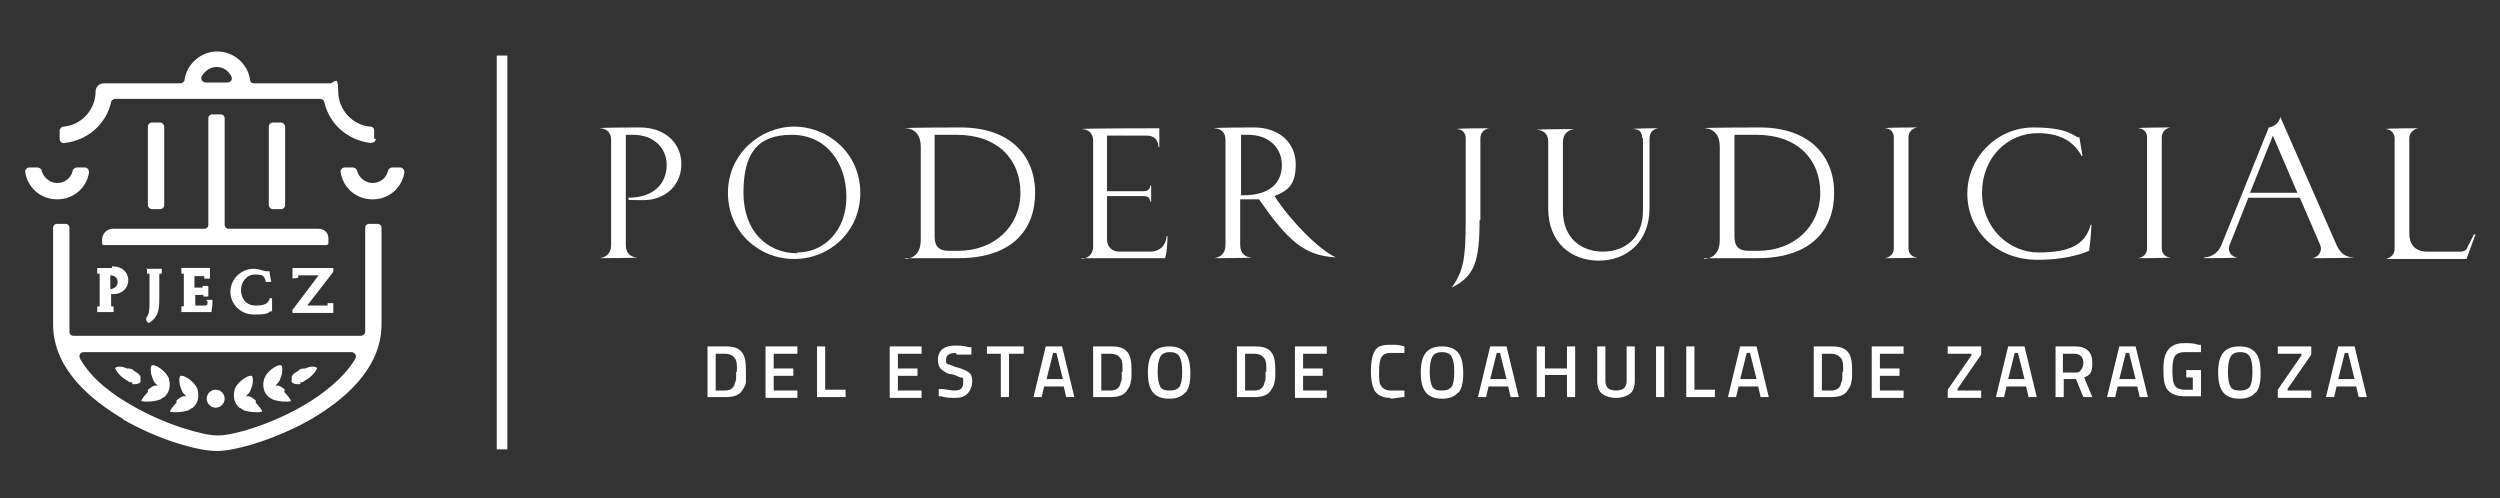 <?xml version="1.0" encoding="UTF-8"?>
<svg id="Capa_1" data-name="Capa 1" xmlns="http://www.w3.org/2000/svg" version="1.1" viewBox="0 0 306 61">
  <rect x="0" y="0" width="306" height="61" fill="#333333" stroke="none"/>
  <defs>
    <style>
      .cls-1 {
        fill: #fff;
        stroke-width: 0px;
      }
    </style>
  </defs>
  <g>
    <g>
      <path class="cls-1" d="M15,51.3c4.3,2.5,9.2,3.9,11.5,3.9h.1c2.3,0,7.3-1.5,11.5-3.9,3.9-2.3,8.6-6.1,8.6-11.6v-11.8c0-.3-.2-.5-.5-.5h-1c-.3,0-.5.2-.5.5v12.7c0,.3-.3.5-.5.5H9c-.3,0-.5-.2-.5-.5v-12.7c0-.3-.2-.5-.5-.5h-1c-.3,0-.5.2-.5.5v11.8c0,5.5,4.7,9.3,8.6,11.6h-.1ZM43,43.1c.4,0,.7.4.5.8-1.5,2.5-4.1,4.4-6.3,5.7-4.1,2.4-8.7,3.7-10.5,3.7h-.1c-1.7,0-6.4-1.3-10.5-3.7-2.3-1.3-4.9-3.2-6.3-5.7-.2-.4,0-.8.5-.8h32.9-.2Z"/>
      <rect class="cls-1" x="18.1" y="15" width="2" height="10.6" rx=".5" ry=".5"/>
      <rect class="cls-1" x="32.9" y="15" width="2" height="10.6" rx=".5" ry=".5"/>
      <path class="cls-1" d="M12.8,30h27.2c0,0,.2-.1.2-.2v-.6c0-.7-.5-1.2-1.2-1.2h-11c-.3,0-.5-.2-.5-.5v-13c0-.3-.2-.5-.5-.5h-1c-.3,0-.5.2-.5.5v13c0,.3-.2.5-.5.5h-11.2c-.7,0-1.3.6-1.3,1.3v.5c0,.1.1.2.2.2h.1Z"/>
      <path class="cls-1" d="M45.8,17v-1c0-.3-.2-.5-.5-.5-2.2-.2-3.9-2.1-3.9-4.3s-.5-1-1-1h-9.3c-.3,0-.5-.2-.5-.5-.3-1.9-2-3.4-4-3.4s-3.7,1.5-4,3.4c0,.3-.3.5-.5.5h-9.4c-.6,0-1,.5-1,1,0,2.2-1.7,4.1-3.9,4.3-.3,0-.5.3-.5.5v1c0,.3.3.6.6.5,2.8-.3,5.1-2.3,5.7-5,0-.2.3-.4.5-.4h25.1c.2,0,.5.2.5.4.6,2.7,2.9,4.7,5.7,5,.3,0,.6-.2.6-.5h-.2ZM25.2,10.1c-.4,0-.7-.4-.5-.8.4-.6,1-1.1,1.8-1.1s1.4.4,1.8,1.1c.2.4,0,.8-.5.8h-2.7.1Z"/>
      <path class="cls-1" d="M45.6,22.4c-.9,0-1.7-.7-1.9-1.5,0-.2-.3-.4-.5-.4h-1c-.3,0-.6.3-.5.6.3,1.9,1.9,3.3,3.9,3.3s3.6-1.4,3.9-3.3c0-.3-.2-.6-.5-.6h-1c-.2,0-.5.2-.5.4-.2.9-1,1.5-1.9,1.5Z"/>
      <path class="cls-1" d="M10.4,20.5h-1c-.2,0-.5.2-.5.4-.2.9-1,1.5-1.9,1.5s-1.7-.7-1.9-1.5c0-.2-.3-.4-.5-.4h-1c-.3,0-.6.3-.5.6.3,1.9,1.9,3.3,3.9,3.3s3.6-1.4,3.9-3.3c0-.3-.2-.6-.5-.6Z"/>
      <g>
        <path class="cls-1" d="M27.5,48.8c0,.6-.5,1.1-1.1,1.1s-1.1-.5-1.1-1.1.5-1.1,1.1-1.1,1.1.5,1.1,1.1Z"/>
        <g>
          <path class="cls-1" d="M31.3,49h0c-.3-.2-.5-.4-.8-.5-.1,0-.3,0-.4,0l.3-.3c.2-.2.3-.5.4-.8h0c.2-.5.2-1.3,0-1.4h-.2c-.3,0-1.3.6-1.7,1.3-.1.2-.2.3-.2.5-.2.8,0,1.6.6,2.1.1,0,.3.2.5.3.8.3,1.9.3,2.2.2h.1c0-.2-.4-.7-.8-1.1v-.2Z"/>
          <path class="cls-1" d="M34.9,47.7h0c-.3-.2-.5-.4-.8-.5,0,0-.3,0-.4,0l.3-.3c.2-.2.3-.5.4-.8h0c.2-.5.2-1.3,0-1.4h-.2c-.3,0-1.3.6-1.7,1.3,0,.2-.2.3-.2.5-.2.8,0,1.6.6,2.1,0,0,.3.2.5.3.8.3,1.9.3,2.2.2h0c0-.2-.4-.7-.8-1.1v-.2Z"/>
          <path class="cls-1" d="M36.7,46.8c.2,0,.4,0,.6-.2.8-.4,1.4-1.2,1.5-1.5h0c0-.3-.9-.3-1.4,0h0c-.3,0-.7,0-.9.3-.6.3-.8.6-.8.8v.5c0,.2.5.4,1.1.3h0Z"/>
        </g>
        <g>
          <path class="cls-1" d="M21.6,49h0c.3-.2.5-.4.8-.5.1,0,.3,0,.4,0l-.3-.3c-.2-.2-.3-.5-.4-.8h0c-.2-.5-.2-1.3,0-1.4h.2c.3,0,1.3.6,1.7,1.3.1.2.2.3.2.5.2.8,0,1.6-.6,2.1-.1,0-.3.2-.5.3-.8.3-1.9.3-2.2.2h-.1c0-.2.4-.7.8-1.1v-.2Z"/>
          <path class="cls-1" d="M18.1,47.7h0c.3-.2.5-.4.8-.5.1,0,.3,0,.4,0l-.3-.3c-.2-.2-.3-.5-.4-.8h0c-.2-.5-.2-1.3,0-1.4h.2c.3,0,1.3.6,1.7,1.3.1.2.2.3.2.5.2.8,0,1.6-.6,2.1-.1,0-.3.2-.5.3-.8.3-1.9.3-2.2.2h-.1c0-.2.4-.7.8-1.1v-.2Z"/>
          <path class="cls-1" d="M16.2,46.8c-.2,0-.4,0-.6-.2-.8-.4-1.4-1.2-1.5-1.5h0c0-.3.9-.3,1.4,0h0c.3,0,.7,0,.9.3.6.3.8.6.8.8v.5c0,.2-.5.4-1.1.3h.1Z"/>
        </g>
      </g>
    </g>
    <g>
      <path class="cls-1" d="M13.7,32.8h-1.8v.7h.3v4h0c0,0-.3,0-.3,0v.7h2v-.7h-.3v-1.5h.3c1,0,1.8-.7,1.8-1.7s-.8-1.7-1.9-1.7h-.1ZM14.4,34.5c0,.5-.3.8-.9.9v-1.7c.5,0,.9.3.9.8Z"/>
      <path class="cls-1" d="M18,32.8v.7h.3v3.1c0,1.4,0,1.8-.4,2.3v.2c-.1,0,.2.4.2.4h.2c1-.7,1.2-1.4,1.2-2.9v-3.1h.3v-.6h-1.9,0Z"/>
      <path class="cls-1" d="M25.4,36.8v.3c0,.2-.1.3-.3.3h-1.1q-.1,0-.1,0v-1.3h1v.2h.6v-1.3h-.7v.2h-1v-1.4h1.2v.3h.7v-1.3h-3.5v.7h.3v4h-.3v.7h3.7v-.3c.1-.3.1-.8.1-.9v-.3h-.7v.2Z"/>
      <path class="cls-1" d="M33,36.4v.2c-.2.5-.5.8-1.7.8s-1.8-.9-1.8-1.9.7-1.9,1.7-1.9,1.1.2,1.3.7v.2h.7l-.2-1.1v-.2h-.4c-.3,0-.8-.3-1.6-.3-1.5,0-2.8,1.3-2.8,2.8s1.2,2.8,2.9,2.8,1.7-.2,2-.4h.2v-1.6h-.6.3Z"/>
      <polygon class="cls-1" points="40.8 33.2 40.8 32.8 35.8 32.8 35.8 33.7 35.8 34.1 36.5 34 36.5 33.7 39 33.7 35.9 37.8 35.8 37.9 35.8 38.3 40.8 38.3 40.8 37.4 40.8 37.1 40.1 37.1 40.1 37.4 37.6 37.4 40.7 33.4 40.8 33.2"/>
    </g>
  </g>
  <g>
    <g>
      <path class="cls-1" d="M76.9,24.2c3.2,0,4.7-1.8,4.7-4s-1.7-3.7-4.1-3.7h-.9v13.5c0,1.1.7,1.5,1.4,1.5h0c0,.1-4.6.1-4.6.1h0c.7-.1,1.4-.5,1.4-1.6v-12.9c0-1-.7-1.4-1.4-1.4h0c0-.1,4.9-.1,4.9-.1,3.2,0,5.1,2,5.1,4.5s-1.9,4.4-4.7,4.4-1.4-.1-1.8-.2h0Z"/>
      <path class="cls-1" d="M97.2,15.5c4.2,0,8.1,3.3,8.1,8.1s-3.8,8.1-8.1,8.1-8.1-3.3-8.1-8.1,4-8.1,8.1-8.1ZM97.6,30.9c3.3,0,6-2.7,6-6.8s-2.4-7.6-6.7-7.6-5.9,2.4-5.9,7.1,2.9,7.4,6.6,7.4h0Z"/>
      <path class="cls-1" d="M110.8,31.7h0c1.3-.1,1.9-1,1.9-2.3v-11.5c0-1.3-.7-2.2-1.9-2.2h0c0-.1,6.8-.1,6.8-.1,6,0,9.1,3.4,9.1,8s-2.9,8-9.4,8h-6.5ZM114.4,16.5v12.5c0,1.1.5,1.7,1.7,1.7h1.2c4.4,0,7.6-3,7.6-7.1s-2.8-7.1-7.8-7.1c0,0-2.7,0-2.7,0Z"/>
      <path class="cls-1" d="M132.4,31.7h0c.8-.1,1.4-.6,1.4-1.5v-13c0-.9-.6-1.4-1.4-1.4h0c0-.1,9.5-.1,9.5-.1v2.3h-.1c0-.8-.5-1.4-1.4-1.4h-4.9v6.8h4.5c.6,0,.8-.4.8-.7h.1v2h-.1c0-.3-.2-.7-.8-.7h-4.5v5.3c0,.9.6,1.5,1.5,1.5h3.8c1.1,0,1.9-.7,2-1.9h.1s0,1.9-.3,2.7h-10.2Z"/>
      <path class="cls-1" d="M151.8,24.5v5.5c0,1.1.7,1.5,1.4,1.5h0c0,.1-4.6.1-4.6.1h0c.7-.1,1.4-.5,1.4-1.6v-12.9c0-1-.7-1.4-1.4-1.4h0c0-.1,4.9-.1,4.9-.1,3.2,0,5.1,2,5.1,4.5s-.9,3.2-2.6,3.9c2,3.1,5.5,6.6,7.5,7.5h0c-3.9-.2-5.9-2.1-9.4-7.1h-2.3,0ZM151.8,23.9h.4c3.2,0,4.7-1.5,4.7-3.7s-1.7-3.7-4.1-3.7h-.9v7.3h0Z"/>
      <path class="cls-1" d="M181.1,26.9c0,5.1-.6,6.9-3.4,8.3h0c1.4-2,1.7-3.5,1.7-8.1v-10.2c0-.6-.4-1.1-1.1-1.1h0c0-.1,4-.1,4-.1h0c-.7.1-1.1.6-1.1,1.2v10h0Z"/>
      <path class="cls-1" d="M201,16.9c0-.8-.4-1.1-1.1-1.1h0c0-.1,3.1-.1,3.1-.1h0c-.7.1-1.1.5-1.1,1.3v8.5c0,4.1-2.8,6.4-6.2,6.4s-6.2-2.2-6.2-6.4v-8.2c0-1-.7-1.4-1.4-1.4h0c0-.1,4.6-.1,4.6-.1h0c-.7.1-1.4.5-1.4,1.6v8.4c0,3.3,2.2,5,4.9,5s4.9-1.7,4.9-5v-8.9Z"/>
      <path class="cls-1" d="M208.6,31.7h0c1.3-.1,1.9-1,1.9-2.3v-11.5c0-1.3-.7-2.2-1.9-2.2h0c0-.1,6.8-.1,6.8-.1,6,0,9.1,3.4,9.1,8s-2.9,8-9.4,8h-6.5ZM212.3,16.5v12.5c0,1.1.5,1.7,1.7,1.7h1.2c4.4,0,7.6-3,7.6-7.1s-2.8-7.1-7.8-7.1h-2.7Z"/>
      <path class="cls-1" d="M233.6,30.4c0,.6.4,1.1,1.1,1.1h0c0,.1-4,.1-4,.1h0c.7-.1,1.1-.6,1.1-1.2v-13.6c0-.6-.4-1.1-1.1-1.1h0c0-.1,4-.1,4-.1h0c-.7.1-1.1.6-1.1,1.2v13.6Z"/>
      <path class="cls-1" d="M254.5,16.7l.4,2.4h-.1c-1.1-2-2.9-2.8-5.4-2.8-3.7,0-6.8,3-6.8,7.3s3.3,7.3,6.9,7.3,5.7-.8,6.4-3.4h.1s-.1,2-.3,3.2c-1.2.5-3.2,1.1-6.3,1.1-5.2,0-8.6-3.7-8.6-8.1s3.6-8.1,8.1-8.1,5,1.2,5.5,1.2h.1Z"/>
      <path class="cls-1" d="M264.6,30.4c0,.6.4,1.1,1.1,1.1h0c0,.1-4,.1-4,.1h0c.7-.1,1.1-.6,1.1-1.2v-13.6c0-.6-.4-1.1-1.1-1.1h0c0-.1,4-.1,4-.1h0c-.7.1-1.1.6-1.1,1.2v13.6Z"/>
      <path class="cls-1" d="M269.8,31.5c.8,0,1.7-.5,2.1-1.5l5.8-14.4c.7-.1,1.3-.6,1.4-1.3l6.9,15.7c.5,1.1,1.2,1.5,2.1,1.5h0c0,.1-5.1.1-5.1.1h0c.8-.1,1.3-.9,1-1.6l-2.5-5.8h-6.3l-2.3,5.8c-.3.7.2,1.5,1,1.5h0c0,.1-4.1.1-4.1.1h0ZM275.4,23.6h5.8l-3-7-2.8,7Z"/>
      <path class="cls-1" d="M302.8,28.7h.2l-1.1,3h-9.9c.6-.1,1.1-.6,1.1-1.2v-13.6c0-.6-.5-1.1-1.1-1.1h0c0-.1,4-.1,4-.1h0c-.6.1-1.1.6-1.1,1.2v11.7c0,1.4.8,2.2,2.2,2.2h4.1c.4,0,.7-.2.8-.5,0,0,.8-1.6.8-1.6Z"/>
    </g>
    <g>
      <path class="cls-1" d="M88.8,48.6h-2.2v-6.2h2.2c1,0,1.6.2,2,.7s.5,1.2.5,2.3,0,1,0,1.3c0,.4-.2.7-.4,1-.3.6-1,.9-2,.9ZM90.2,45.4c0-.8,0-1.3-.3-1.6-.2-.3-.6-.5-1.2-.5h-1.1v4.5h1.1c.6,0,1-.2,1.2-.7,0-.2.2-.5.2-.7v-.9h.1Z"/>
      <path class="cls-1" d="M93.7,48.6v-6.2h3.9v.9h-2.9v1.8h2.4v.9h-2.4v1.8h2.9v.9h-3.9Z"/>
      <path class="cls-1" d="M103.5,48.6h-3.5v-6.2h1v5.3h2.5v.9Z"/>
      <path class="cls-1" d="M108.9,48.6v-6.2h3.9v.9h-2.9v1.8h2.4v.9h-2.4v1.8h2.9v.9h-3.9Z"/>
      <path class="cls-1" d="M117,43.2c-.8,0-1.2.3-1.2.8s0,.5.3.6c.2,0,.6.3,1.2.4.6.2,1.1.4,1.3.6.3.2.4.6.4,1.1s-.2,1.1-.6,1.5-.9.5-1.5.5-1.1,0-1.7-.2h-.3v-.9c.8,0,1.4.2,1.9.2.8,0,1.1-.3,1.1-1s0-.5-.3-.6c-.2,0-.6-.3-1.1-.4-.6,0-1-.4-1.3-.6-.3-.3-.4-.7-.4-1.2s.2-1,.6-1.3.9-.4,1.5-.4,1,0,1.7.2h.3v.9c-.8,0-1.4,0-1.8,0h0Z"/>
      <path class="cls-1" d="M120.8,43.3v-.9h4.5v.9h-1.8v5.3h-1v-5.3h-1.8.1Z"/>
      <path class="cls-1" d="M126.5,48.6l1.5-6.2h2l1.5,6.2h-1l-.3-1.3h-2.4l-.3,1.3s-1,0-1,0ZM128.9,43.2l-.8,3.2h2l-.8-3.2h-.5.1Z"/>
      <path class="cls-1" d="M136,48.6h-2.2v-6.2h2.2c1,0,1.6.2,2,.7s.5,1.2.5,2.3,0,1-.1,1.3c0,.4-.2.7-.4,1-.3.6-1,.9-2,.9ZM137.4,45.4c0-.8,0-1.3-.3-1.6-.2-.3-.6-.5-1.2-.5h-1.1v4.5h1.1c.6,0,1-.2,1.2-.7,0-.2.2-.5.2-.7v-.9h.1Z"/>
      <path class="cls-1" d="M145.1,48c-.4.5-1,.8-2,.8s-1.6-.3-2-.8-.6-1.3-.6-2.4.2-1.9.6-2.4c.4-.5,1-.8,2-.8s1.6.3,2,.8.6,1.3.6,2.5-.2,1.9-.6,2.4h0ZM142,47.3c.2.4.6.5,1.2.5s1-.2,1.2-.5c.2-.4.3-.9.3-1.8s-.1-1.4-.3-1.8c-.2-.4-.6-.6-1.2-.6s-1,.2-1.2.6c-.2.4-.3,1-.3,1.8s.1,1.4.3,1.8Z"/>
      <path class="cls-1" d="M153.6,48.6h-2.2v-6.2h2.2c1,0,1.6.2,2,.7s.5,1.2.5,2.3,0,1-.1,1.3c0,.4-.2.7-.4,1-.3.6-1,.9-2,.9ZM155,45.4c0-.8,0-1.3-.3-1.6-.2-.3-.6-.5-1.2-.5h-1.1v4.5h1.1c.6,0,1-.2,1.2-.7,0-.2.2-.5.2-.7v-.9h.1Z"/>
      <path class="cls-1" d="M158.5,48.6v-6.2h3.9v.9h-2.9v1.8h2.4v.9h-2.4v1.8h2.9v.9h-3.9Z"/>
      <path class="cls-1" d="M170.2,48.7c-.9,0-1.5-.3-1.9-.8-.3-.5-.5-1.3-.5-2.5s.2-2,.5-2.5.9-.7,1.8-.7,1.1,0,1.8.2v.8c-.6,0-1.1,0-1.7,0s-.9.2-1.1.5c-.2.3-.3.9-.3,1.8s0,1.5.3,1.8c.2.3.6.5,1.1.5s1.1,0,1.7,0v.8c-.6,0-1.2.2-1.7.2h0Z"/>
      <path class="cls-1" d="M178.5,48c-.4.5-1,.8-2,.8s-1.6-.3-2-.8-.6-1.3-.6-2.4.2-1.9.6-2.4c.4-.5,1-.8,2-.8s1.6.3,2,.8.6,1.3.6,2.5-.2,1.9-.6,2.4h0ZM175.3,47.3c.2.4.6.5,1.2.5s1-.2,1.2-.5.3-.9.3-1.8-.1-1.4-.3-1.8c-.2-.4-.6-.6-1.2-.6s-1,.2-1.2.6c-.2.4-.3,1-.3,1.8s.1,1.4.3,1.8Z"/>
      <path class="cls-1" d="M180.9,48.6l1.5-6.2h2l1.5,6.2h-1l-.3-1.3h-2.4l-.3,1.3h-1ZM183.2,43.2l-.8,3.2h2l-.8-3.2h-.5.1Z"/>
      <path class="cls-1" d="M191.8,48.6v-2.7h-2.7v2.7h-1v-6.2h1v2.7h2.7v-2.7h1v6.2h-1Z"/>
      <path class="cls-1" d="M196.5,46.6c0,.8.4,1.2,1.3,1.2s1.3-.4,1.3-1.2v-4.2h1v4.2c0,.7-.2,1.3-.6,1.6-.4.3-1,.5-1.7.5s-1.3-.2-1.7-.5-.6-.9-.6-1.6v-4.2h1v4.2Z"/>
      <path class="cls-1" d="M202.7,48.6v-6.2h1v6.2h-1Z"/>
      <path class="cls-1" d="M209.9,48.6h-3.5v-6.2h1v5.3h2.5v.9Z"/>
      <path class="cls-1" d="M211.5,48.6l1.5-6.2h2l1.5,6.2h-1l-.3-1.3h-2.4l-.3,1.3h-1ZM213.8,43.2l-.8,3.2h2l-.8-3.2h-.5.1Z"/>
      <path class="cls-1" d="M224.2,48.6h-2.2v-6.2h2.2c1,0,1.6.2,2,.7s.5,1.2.5,2.3,0,1-.1,1.3c0,.4-.2.7-.4,1-.3.6-1,.9-2,.9ZM225.6,45.4c0-.8,0-1.3-.3-1.6s-.6-.5-1.2-.5h-1.1v4.5h1.1c.6,0,1-.2,1.2-.7,0-.2.2-.5.2-.7v-.9h.1Z"/>
      <path class="cls-1" d="M229.1,48.6v-6.2h3.9v.9h-2.9v1.8h2.4v.9h-2.4v1.8h2.9v.9h-3.9Z"/>
      <path class="cls-1" d="M238.4,43.3v-.9h4.1v1l-2.9,4.2v.2h2.9v.9h-4.1v-1l2.9-4.2v-.2h-2.9Z"/>
      <path class="cls-1" d="M244.3,48.6l1.5-6.2h2l1.5,6.2h-1l-.3-1.3h-2.4l-.3,1.3h-1ZM246.6,43.2l-.8,3.2h2l-.8-3.2h-.5.1Z"/>
      <path class="cls-1" d="M252.6,46.4v2.2h-1v-6.2h2.4c1.4,0,2.1.7,2.1,2s-.3,1.5-1,1.8l1,2.4h-1.1l-.9-2.2h-1.5ZM255,44.4c0-.7-.4-1.1-1.1-1.1h-1.4v2.3h1.4c.4,0,.6,0,.8-.3s.3-.5.3-.8h0Z"/>
      <path class="cls-1" d="M257.9,48.6l1.5-6.2h2l1.5,6.2h-1l-.3-1.3h-2.4l-.3,1.3h-1ZM260.2,43.2l-.8,3.2h2l-.8-3.2h-.5,0Z"/>
      <path class="cls-1" d="M267.6,46.2v-.9h1.8v3.2c-.2,0-.5,0-1,0h-1.1c-.9,0-1.6-.3-2-.8s-.5-1.3-.5-2.5.2-1.9.6-2.4,1-.8,1.9-.8,1.1,0,1.8.2h.3v.9c-.7,0-1.4,0-2,0s-1,.2-1.2.5-.3.9-.3,1.8.1,1.5.3,1.8c.2.3.6.5,1.2.5h1v-1.5h-.8,0Z"/>
      <path class="cls-1" d="M276.1,48c-.4.5-1,.8-2,.8s-1.6-.3-2-.8-.6-1.3-.6-2.4.2-1.9.6-2.4,1-.8,2-.8,1.6.3,2,.8.6,1.3.6,2.5-.2,1.9-.6,2.4h0ZM273,47.3c.2.4.6.5,1.2.5s1-.2,1.2-.5c.2-.4.3-.9.3-1.8s-.1-1.4-.3-1.8c-.2-.4-.6-.6-1.2-.6s-1,.2-1.2.6c-.2.4-.3,1-.3,1.8s.1,1.4.3,1.8Z"/>
      <path class="cls-1" d="M278.8,43.3v-.9h4.1v1l-2.9,4.2v.2h2.9v.9h-4.1v-1l2.9-4.2v-.2h-2.9Z"/>
      <path class="cls-1" d="M284.7,48.6l1.5-6.2h2l1.5,6.2h-1l-.3-1.3h-2.4l-.3,1.3h-1ZM287,43.2l-.8,3.2h2l-.8-3.2h-.5,0Z"/>
    </g>
  </g>
  <rect class="cls-1" x="60.8" y="6.8" width="1.3" height="48.2"/>
</svg>